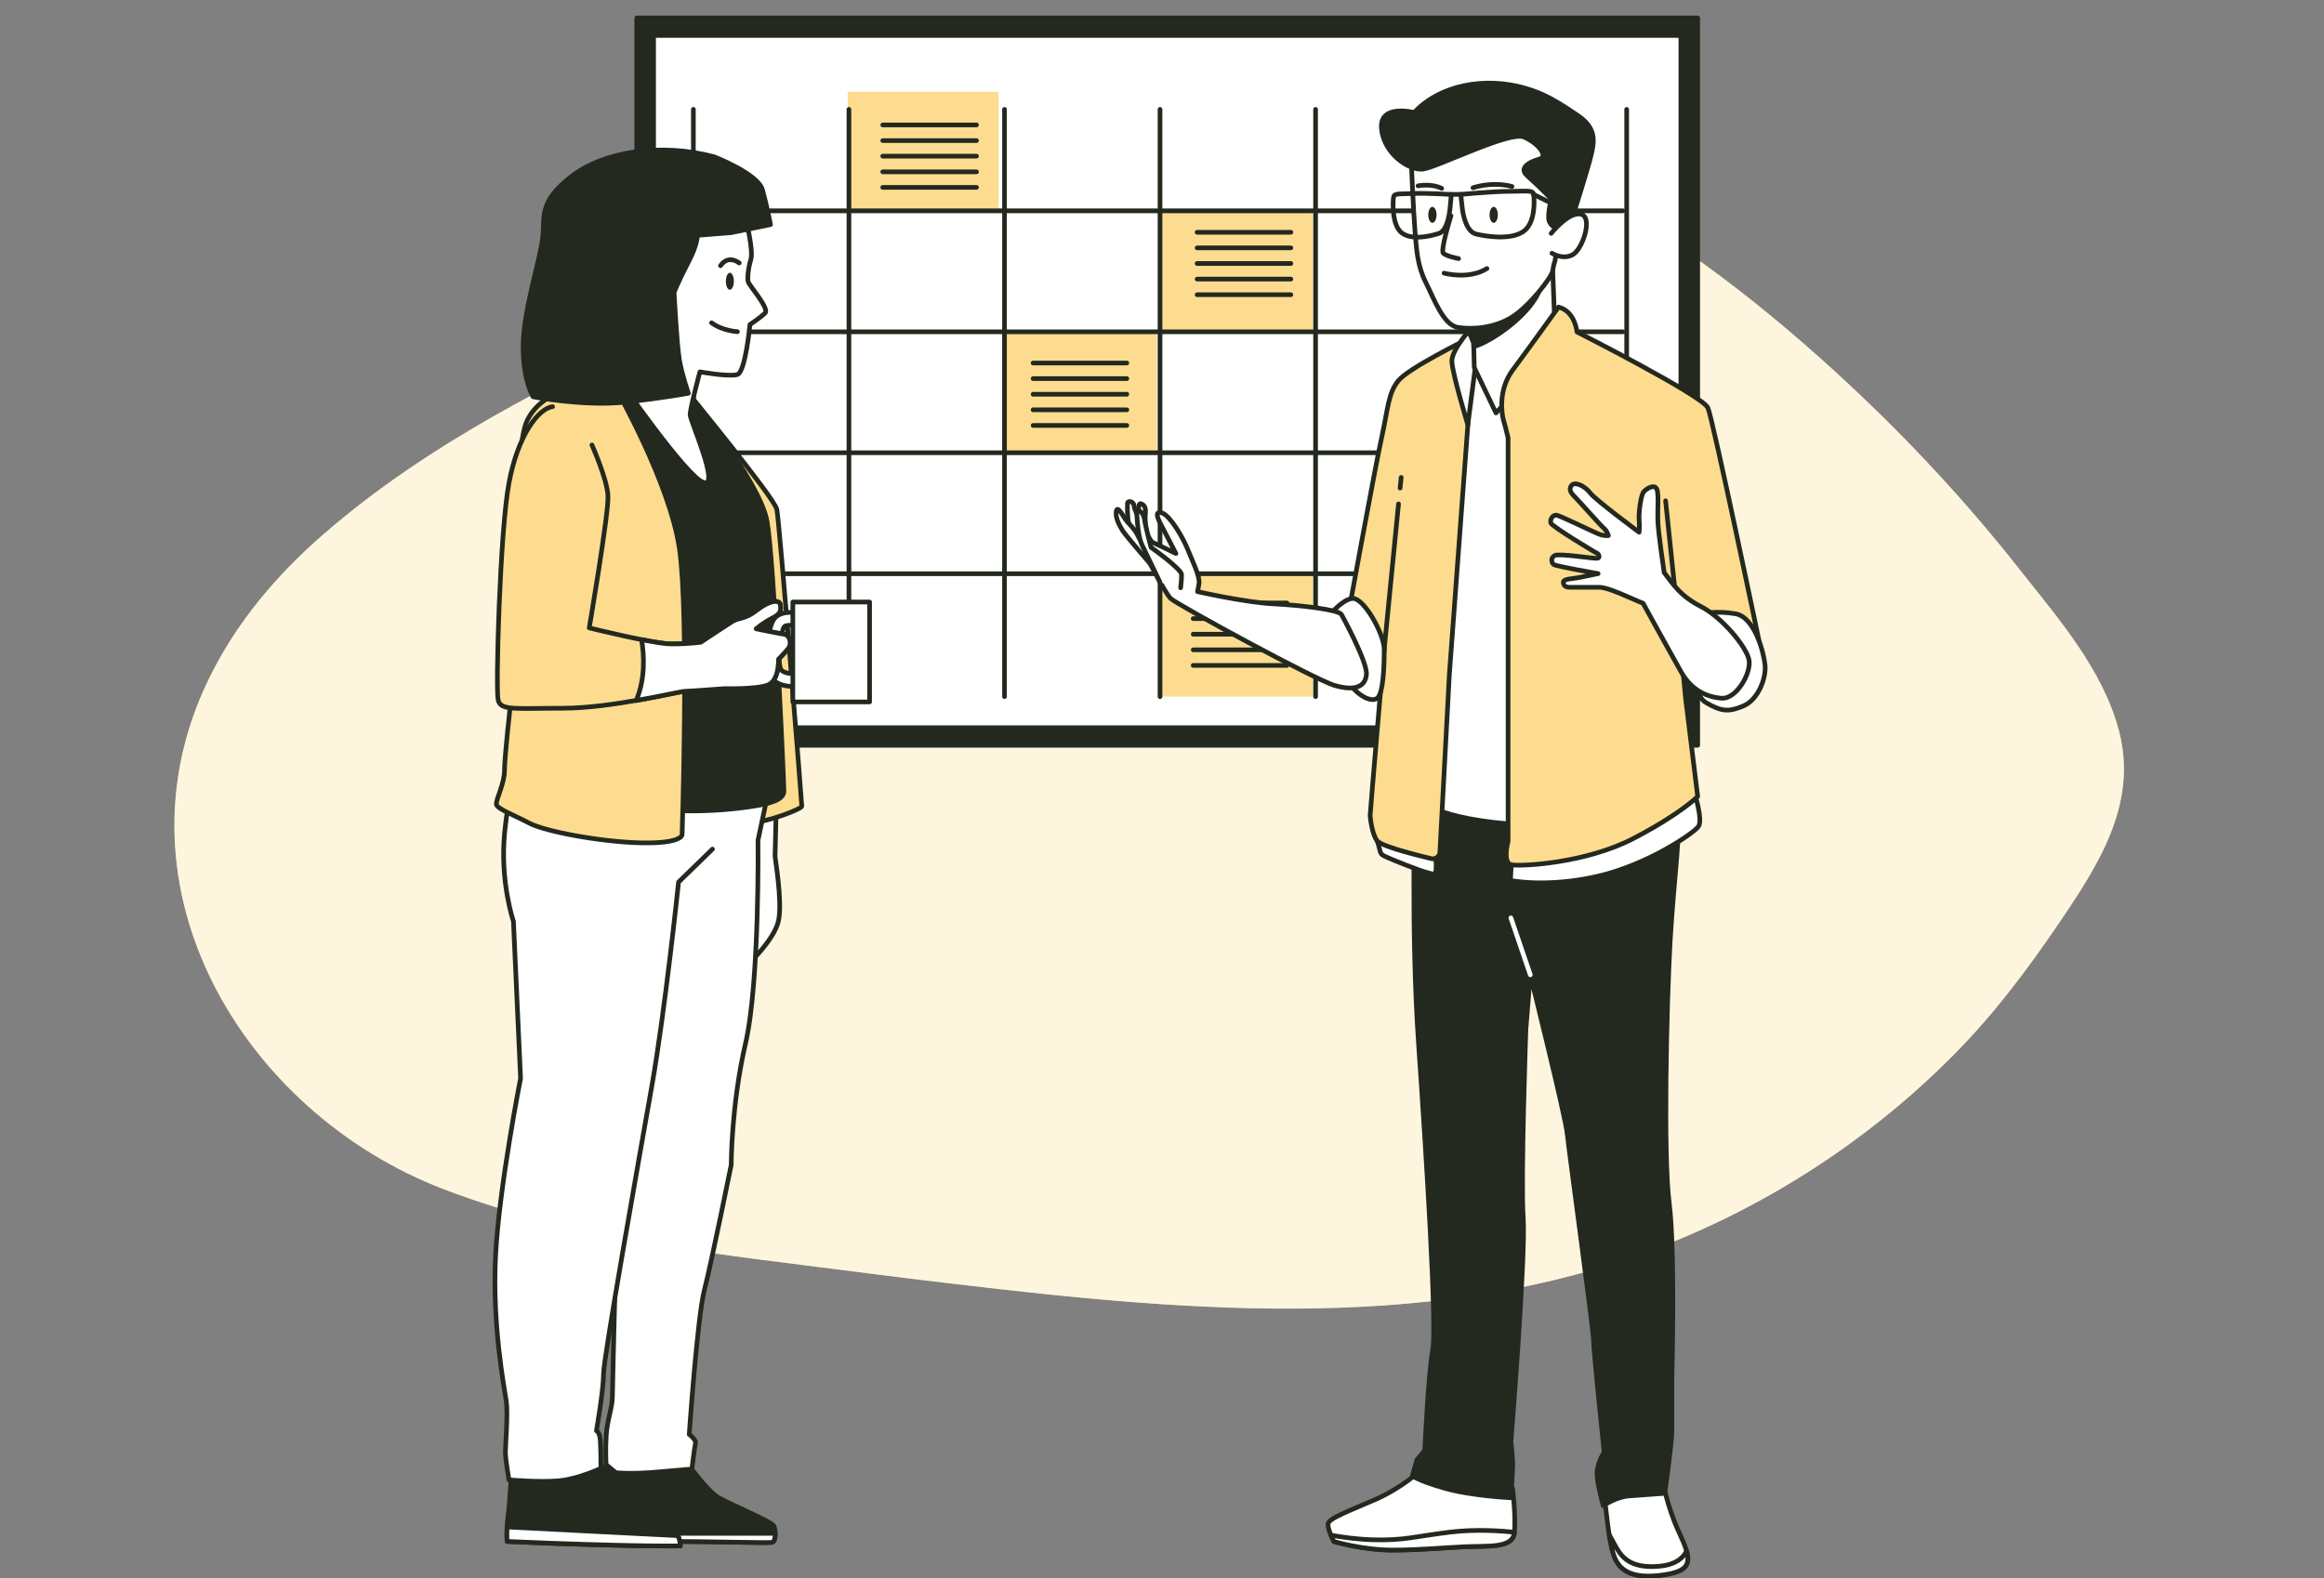 <svg width="499" height="339" viewBox="0 0 499 339" fill="none" xmlns="http://www.w3.org/2000/svg">
<rect x="0" y="0" width="499" height="339" fill="#808080" stroke="none"/>
<g clip-path="url(#clip0_887_29036)">
<path d="M69.529 114.693C91.855 95.291 118.572 82.127 145.059 69.405C174.757 55.144 205.749 40.916 237.56 32.124C248.158 29.201 258.936 26.893 269.837 25.444C317.767 19.05 363.64 51.477 396.819 82.389C410.054 94.718 422.414 108.053 433.61 122.273C441.783 132.654 451.546 143.755 454.994 157.049C459.048 172.669 450.58 185.759 442.144 198.186C435.379 208.149 428.36 217.539 419.875 226.16C400.316 246.028 376.065 261.271 349.684 270.293C300.559 287.092 246.028 280.723 195.568 274.632C192.726 274.288 189.876 273.928 187.034 273.559C155.878 269.499 124.927 266.748 95.262 255.402C52.214 238.931 23.188 190.581 44.745 146.014C50.65 133.808 59.315 123.567 69.529 114.684V114.693Z" fill="#FDDC90"/>
<path opacity="0.7" d="M69.529 114.693C91.855 95.291 118.572 82.127 145.059 69.405C174.757 55.144 205.749 40.916 237.56 32.124C248.158 29.201 258.936 26.893 269.837 25.444C317.767 19.05 363.64 51.477 396.819 82.389C410.054 94.718 422.414 108.053 433.61 122.273C441.783 132.654 451.546 143.755 454.994 157.049C459.048 172.669 450.58 185.759 442.144 198.186C435.379 208.149 428.36 217.539 419.875 226.16C400.316 246.028 376.065 261.271 349.684 270.293C300.559 287.092 246.028 280.723 195.568 274.632C192.726 274.288 189.876 273.928 187.034 273.559C155.878 269.499 124.927 266.748 95.262 255.402C52.214 238.931 23.188 190.581 44.745 146.014C50.65 133.808 59.315 123.567 69.529 114.684V114.693Z" fill="white"/>
<path d="M136.713 3.855H364.523V160.073H136.713V3.855Z" fill="#23291E" stroke="#23291E" stroke-linecap="round" stroke-linejoin="round"/>
<path d="M140.336 7.622H360.91V156.296H140.336V7.622Z" fill="white" stroke="#23291E" stroke-linecap="round" stroke-linejoin="round"/>
<path d="M249.505 45.283H281.921V71.263H249.505V45.283Z" fill="#FDDC90"/>
<path d="M215.966 71.682H248.382V97.662H215.966V71.682Z" fill="#FDDC90"/>
<path d="M249.505 123.641H281.921V149.62H249.505V123.641Z" fill="#FDDC90"/>
<path d="M182.008 19.714H214.424V45.693H182.008V19.714Z" fill="#FDDC90"/>
<path d="M349.272 23.491V149.62" stroke="#23291E" stroke-linecap="round" stroke-linejoin="round"/>
<path d="M315.879 23.491V149.62" stroke="#23291E" stroke-linecap="round" stroke-linejoin="round"/>
<path d="M282.477 23.491V149.62" stroke="#23291E" stroke-linecap="round" stroke-linejoin="round"/>
<path d="M249.075 23.491V149.62" stroke="#23291E" stroke-linecap="round" stroke-linejoin="round"/>
<path d="M215.683 23.491V149.62" stroke="#23291E" stroke-linecap="round" stroke-linejoin="round"/>
<path d="M182.281 23.491V149.62" stroke="#23291E" stroke-linecap="round" stroke-linejoin="round"/>
<path d="M148.879 23.491V149.62" stroke="#23291E" stroke-linecap="round" stroke-linejoin="round"/>
<path d="M348.442 45.283H148.459" stroke="#23291E" stroke-linecap="round" stroke-linejoin="round"/>
<path d="M348.442 71.263H148.459" stroke="#23291E" stroke-linecap="round" stroke-linejoin="round"/>
<path d="M348.442 97.242H148.459" stroke="#23291E" stroke-linecap="round" stroke-linejoin="round"/>
<path d="M348.442 123.221H148.459" stroke="#23291E" stroke-linecap="round" stroke-linejoin="round"/>
<path d="M277.166 49.89H257.043" stroke="#23291E" stroke-linecap="round" stroke-linejoin="round"/>
<path d="M277.166 53.237H257.043" stroke="#23291E" stroke-linecap="round" stroke-linejoin="round"/>
<path d="M277.166 56.594H257.043" stroke="#23291E" stroke-linecap="round" stroke-linejoin="round"/>
<path d="M277.166 59.942H257.043" stroke="#23291E" stroke-linecap="round" stroke-linejoin="round"/>
<path d="M277.166 63.299H257.043" stroke="#23291E" stroke-linecap="round" stroke-linejoin="round"/>
<path d="M241.948 77.967H221.824" stroke="#23291E" stroke-linecap="round" stroke-linejoin="round"/>
<path d="M241.948 81.315H221.824" stroke="#23291E" stroke-linecap="round" stroke-linejoin="round"/>
<path d="M241.948 84.672H221.824" stroke="#23291E" stroke-linecap="round" stroke-linejoin="round"/>
<path d="M241.948 88.019H221.824" stroke="#23291E" stroke-linecap="round" stroke-linejoin="round"/>
<path d="M241.948 91.377H221.824" stroke="#23291E" stroke-linecap="round" stroke-linejoin="round"/>
<path d="M276.326 129.506H256.203" stroke="#23291E" stroke-linecap="round" stroke-linejoin="round"/>
<path d="M276.326 132.863H256.203" stroke="#23291E" stroke-linecap="round" stroke-linejoin="round"/>
<path d="M276.326 136.211H256.203" stroke="#23291E" stroke-linecap="round" stroke-linejoin="round"/>
<path d="M276.326 139.568H256.203" stroke="#23291E" stroke-linecap="round" stroke-linejoin="round"/>
<path d="M276.326 142.916H256.203" stroke="#23291E" stroke-linecap="round" stroke-linejoin="round"/>
<path d="M209.669 26.838H189.545" stroke="#23291E" stroke-linecap="round" stroke-linejoin="round"/>
<path d="M209.669 30.195H189.545" stroke="#23291E" stroke-linecap="round" stroke-linejoin="round"/>
<path d="M209.669 33.543H189.545" stroke="#23291E" stroke-linecap="round" stroke-linejoin="round"/>
<path d="M209.669 36.9H189.545" stroke="#23291E" stroke-linecap="round" stroke-linejoin="round"/>
<path d="M209.669 40.248H189.545" stroke="#23291E" stroke-linecap="round" stroke-linejoin="round"/>
<path d="M166.727 170.925C166.727 170.925 166.415 183.466 166.415 183.934C166.415 184.402 167.987 193.342 167.196 197.578C166.415 201.813 160.137 207.61 160.137 207.61L159.512 169.832L166.727 170.925Z" fill="white" stroke="#23291E" stroke-linecap="round" stroke-linejoin="round"/>
<path d="M147.805 84.457C147.805 84.457 166.21 106.874 166.786 109.363C167.362 111.852 172.156 172.594 172.156 173.17C172.156 173.745 164.677 176.615 161.611 176.615H157.198C157.198 176.615 162.372 134.845 160.078 119.327C157.774 103.81 152.218 99.399 148 93.455C143.782 87.512 143.782 82.915 147.805 84.448V84.457Z" fill="#FDDC90" stroke="#23291E" stroke-linecap="round" stroke-linejoin="round"/>
<path d="M146.838 313.245C146.838 313.245 151.632 320.145 154.317 321.677C157.003 323.209 165.819 326.85 166.2 327.806C166.581 328.763 166.581 331.066 165.819 331.251C165.048 331.446 151.828 331.056 143.773 331.056C135.717 331.056 130.357 331.437 129.39 330.48C128.434 329.524 129.195 317.071 130.162 314.572L131.119 312.084L145.501 311.703L146.838 313.235V313.245Z" fill="#23291E" stroke="#23291E" stroke-linecap="round" stroke-linejoin="round"/>
<path d="M129.078 329.338H166.454C166.473 330.236 166.288 331.134 165.819 331.251C165.048 331.446 151.828 331.056 143.772 331.056C135.717 331.056 130.357 331.437 129.39 330.48C129.244 330.334 129.136 329.924 129.068 329.329L129.078 329.338Z" fill="white" stroke="#23291E" stroke-linecap="round" stroke-linejoin="round"/>
<path d="M165.243 168.768L162.753 180.46C162.753 180.46 163.134 210.928 160.068 224.142C157.002 237.366 157.002 250.2 157.002 250.2C157.002 250.2 152.784 271.085 151.251 277.028C149.719 282.972 147.99 308.073 147.99 308.073C147.99 308.073 149.523 309.224 149.328 309.986C149.133 310.757 148.557 315.539 148.557 315.539C148.557 315.539 147.785 315.539 141.654 316.114C135.522 316.69 132.261 316.31 132.261 316.31L130.152 314.582C130.152 314.582 129.957 311.898 130.152 308.453C130.347 305.008 131.489 302.324 131.489 300.021C131.489 297.718 132.827 247.135 132.827 247.135L132.251 167.812L165.8 165.899L165.223 168.778L165.243 168.768Z" fill="white" stroke="#23291E" stroke-linecap="round" stroke-linejoin="round"/>
<path d="M128.053 312.865C128.053 312.865 129.781 317.081 131.499 319.384C133.227 321.687 140.316 325.708 143.196 327.24C146.077 328.772 146.077 332.032 146.077 332.032C146.077 332.032 139.554 332.227 118.084 331.456L108.886 331.075C108.886 331.075 108.691 328.587 109.081 325.708C109.472 322.829 109.853 315.548 109.853 315.548L128.062 312.865H128.053Z" fill="#23291E" stroke="#23291E" stroke-linecap="round" stroke-linejoin="round"/>
<path d="M118.084 331.446L108.886 331.066C108.886 331.066 108.789 329.768 108.876 327.962L145.569 329.826C146.077 330.997 146.077 332.022 146.077 332.022C146.077 332.022 139.554 332.217 118.084 331.446Z" fill="white" stroke="#23291E" stroke-linecap="round" stroke-linejoin="round"/>
<path d="M152.98 182.373L145.696 189.458C145.696 189.458 142.816 217.047 139.945 233.336C137.065 249.624 129.595 291.589 129.595 295.034C129.595 298.479 128.062 307.302 128.062 307.302C128.062 307.302 128.638 307.497 128.834 308.834C129.029 310.171 129.029 315.353 129.029 315.353C129.029 315.353 124.235 317.656 120.017 318.037C115.799 318.418 109.287 317.842 109.287 317.842C109.287 317.842 108.515 313.431 108.515 311.898C108.515 310.366 109.091 303.661 108.71 300.978C108.33 298.294 105.645 284.689 106.406 269.748C107.178 254.806 111.776 231.618 111.776 231.618L110.243 197.89C110.243 197.89 107.363 189.458 108.33 179.113C109.287 168.768 111.591 164.737 111.591 164.737L156.446 164.933" fill="white"/>
<path d="M152.98 182.373L145.696 189.458C145.696 189.458 142.816 217.047 139.945 233.336C137.065 249.624 129.595 291.589 129.595 295.034C129.595 298.479 128.062 307.302 128.062 307.302C128.062 307.302 128.638 307.497 128.834 308.834C129.029 310.171 129.029 315.353 129.029 315.353C129.029 315.353 124.235 317.656 120.017 318.037C115.799 318.418 109.287 317.842 109.287 317.842C109.287 317.842 108.515 313.431 108.515 311.898C108.515 310.366 109.091 303.661 108.71 300.978C108.33 298.294 105.645 284.689 106.406 269.748C107.178 254.806 111.776 231.618 111.776 231.618L110.243 197.89C110.243 197.89 107.363 189.458 108.33 179.113C109.287 168.768 111.591 164.737 111.591 164.737L156.446 164.933" stroke="#23291E" stroke-linecap="round" stroke-linejoin="round"/>
<path d="M147.805 84.457C147.805 84.457 163.144 103.429 164.677 111.861C166.21 120.293 168.319 168.007 168.319 169.92C168.319 171.832 165.253 172.603 161.611 173.179C157.969 173.755 152.218 174.331 145.891 174.136C139.564 173.94 133.052 171.832 132.085 170.691C131.128 169.539 133.042 135.625 129.781 117.044C126.52 98.462 123.259 88.498 125.182 84.857C127.096 81.217 141.283 80.641 147.805 84.477V84.457Z" fill="#23291E" stroke="#23291E" stroke-linecap="round" stroke-linejoin="round"/>
<path d="M132.271 83.501C132.271 83.501 143.772 103.625 145.881 117.795C147.99 131.975 146.457 179.298 146.457 179.298C146.457 179.298 146.457 181.211 137.641 181.026C128.824 180.831 116.941 178.537 113.68 176.81C110.419 175.082 106.777 173.745 106.592 172.789C106.396 171.832 108.32 168.378 108.32 165.508C108.32 162.639 109.658 150.752 109.658 150.752C109.658 150.752 110.038 98.442 112.919 90.967C115.799 83.491 127.106 81.383 132.28 83.491L132.271 83.501Z" fill="#FDDC90" stroke="#23291E" stroke-linecap="round" stroke-linejoin="round"/>
<path d="M160.263 47.674C160.263 47.674 161.796 53.803 161.22 55.726C160.644 57.639 160.449 59.747 160.644 60.518C160.84 61.289 165.243 66.266 164.286 67.222C163.329 68.179 161.025 69.711 161.025 69.711C161.025 69.711 160.068 79.87 158.34 80.436C156.612 81.002 150.285 79.861 150.285 79.861C150.285 79.861 148.176 87.717 148.176 89.054C148.176 90.391 154.698 104.766 151.056 103.615C147.414 102.463 132.847 81.383 132.847 81.383C132.847 81.383 133.042 54.369 137.26 47.469C141.478 40.569 154.132 41.721 160.263 47.665V47.674Z" fill="white" stroke="#23291E" stroke-linecap="round" stroke-linejoin="round"/>
<path d="M155.85 60.41C155.85 61.415 156.241 62.235 156.709 62.235C157.178 62.235 157.569 61.415 157.569 60.41C157.569 59.405 157.178 58.585 156.709 58.585C156.241 58.585 155.85 59.405 155.85 60.41Z" fill="#23291E"/>
<path d="M158.731 56.487C158.731 56.487 156.426 54.574 154.708 57.063" stroke="#23291E" stroke-linecap="round" stroke-linejoin="round"/>
<path d="M158.34 71.243C158.34 71.243 155.079 71.048 152.784 69.33" stroke="#23291E" stroke-linecap="round" stroke-linejoin="round"/>
<path d="M153.36 33.679C153.36 33.679 162.753 37.32 163.71 40.765C164.667 44.21 165.438 48.24 165.438 48.24L157.002 49.968L149.719 50.544C149.719 50.544 149.914 52.271 147.805 56.292C145.696 60.313 144.739 62.811 144.739 62.811C144.739 62.811 145.315 74.112 145.891 77.372C146.467 80.632 147.805 84.457 147.805 84.457C147.805 84.457 143.011 85.414 134.194 86.37C125.377 87.326 114.452 85.218 114.452 85.218C114.452 85.218 112.147 81.383 112.343 73.722C112.538 66.061 116.18 55.14 116.561 50.729C116.941 46.318 115.789 43.253 122.692 37.895C129.595 32.528 141.859 30.615 153.36 33.679Z" fill="#23291E" stroke="#23291E" stroke-linecap="round" stroke-linejoin="round"/>
<path d="M170.34 147.434C171.082 147.434 171.629 147.356 171.785 147.327L171.355 144.604C170.447 144.741 168.348 144.741 167.713 143.833C166.844 142.594 167.528 135.752 168.407 134.591C168.739 134.21 170.31 134.21 171.443 134.474L172.078 131.78C171.394 131.624 167.918 130.912 166.307 132.805C164.804 134.562 163.73 142.945 165.458 145.414C166.649 147.112 168.865 147.434 170.34 147.434Z" fill="white" stroke="#23291E" stroke-linecap="round" stroke-linejoin="round"/>
<path d="M170.232 129.301H186.714V150.762H170.232V129.301Z" fill="white" stroke="#23291E" stroke-linecap="round" stroke-linejoin="round"/>
<path d="M127.096 95.573C127.096 95.573 130.357 102.854 130.542 106.494C130.738 110.134 126.52 134.854 126.52 134.854C126.52 134.854 140.326 138.299 144.153 138.299C147.981 138.299 150.48 137.919 150.48 137.919C150.48 137.919 155.655 134.474 157.188 133.508C158.721 132.551 159.873 133.127 162.558 131.019C165.243 128.911 167.352 128.716 167.538 129.867C167.723 131.019 167.733 131.78 165.809 132.746C163.896 133.703 162.363 135.05 162.363 135.05C162.363 135.05 166.961 136.006 168.309 136.201C169.647 136.396 170.037 138.309 169.266 139.266C168.494 140.222 167.157 141.569 167.157 141.569C167.157 141.569 167.352 146.165 164.852 147.122C162.363 148.078 155.46 147.893 155.46 147.893C155.46 147.893 148.176 148.469 147.024 148.469C145.872 148.469 131.304 152.109 120.954 152.109C110.605 152.109 107.539 152.685 106.963 150.381C106.387 148.078 107.344 114.165 109.267 103.82C111.181 93.475 115.594 87.727 118.66 87.336" fill="#FDDC90"/>
<path d="M127.096 95.573C127.096 95.573 130.357 102.854 130.542 106.494C130.738 110.134 126.52 134.854 126.52 134.854C126.52 134.854 140.326 138.299 144.153 138.299C147.981 138.299 150.48 137.919 150.48 137.919C150.48 137.919 155.655 134.474 157.188 133.508C158.721 132.551 159.873 133.127 162.558 131.019C165.243 128.911 167.352 128.716 167.538 129.867C167.723 131.019 167.733 131.78 165.809 132.746C163.896 133.703 162.363 135.05 162.363 135.05C162.363 135.05 166.961 136.006 168.309 136.201C169.647 136.396 170.037 138.309 169.266 139.266C168.494 140.222 167.157 141.569 167.157 141.569C167.157 141.569 167.352 146.165 164.852 147.122C162.363 148.078 155.46 147.893 155.46 147.893C155.46 147.893 148.176 148.469 147.024 148.469C145.872 148.469 131.304 152.109 120.954 152.109C110.605 152.109 107.539 152.685 106.963 150.381C106.387 148.078 107.344 114.165 109.267 103.82C111.181 93.475 115.594 87.727 118.66 87.336" stroke="#23291E" stroke-linecap="round" stroke-linejoin="round"/>
<path d="M137.777 137.392C140.433 137.909 142.855 138.309 144.153 138.309C147.99 138.309 150.48 137.929 150.48 137.929C150.48 137.929 155.655 134.484 157.188 133.517C158.721 132.561 159.873 133.137 162.558 131.029C165.243 128.921 167.352 128.726 167.538 129.877C167.733 131.029 167.733 131.79 165.809 132.756C163.896 133.713 162.363 135.059 162.363 135.059C162.363 135.059 166.961 136.016 168.309 136.211C169.647 136.406 170.037 138.319 169.266 139.275C168.494 140.232 167.157 141.579 167.157 141.579C167.157 141.579 167.352 146.175 164.852 147.132C162.353 148.088 155.46 147.903 155.46 147.903C155.46 147.903 148.176 148.478 147.024 148.478C146.418 148.478 142.083 149.493 136.606 150.45C138.578 145.804 138.324 140.769 137.768 137.411L137.777 137.392Z" fill="white" stroke="#23291E" stroke-linecap="round" stroke-linejoin="round"/>
<path d="M356.907 317.51C356.907 317.51 357.825 323.385 360.578 329.25C363.332 335.126 363.517 337.321 357.278 338.239C351.039 339.156 347.915 337.692 346.635 334.384C345.347 331.085 344.8 323.19 344.429 321.355C344.058 319.52 349.018 313.831 356.907 317.5V317.51Z" fill="white" stroke="#23291E" stroke-linecap="round" stroke-linejoin="round"/>
<path d="M346.626 331.632C347.915 334.013 349.565 336.951 356.175 336.404C359.934 336.092 361.486 334.472 362.14 333.135C362.99 336.17 361.887 337.556 357.278 338.239C351.039 339.156 347.915 337.692 346.635 334.384C346.177 333.213 345.815 331.466 345.522 329.612C345.854 330.207 346.235 330.89 346.635 331.632H346.626Z" fill="white" stroke="#23291E" stroke-linecap="round" stroke-linejoin="round"/>
<path d="M304.954 315.861C304.954 315.861 301.097 319.53 295.229 322.097C289.351 324.664 285.133 326.137 285.133 327.416C285.133 328.694 286.422 331.085 286.422 331.085C286.422 331.085 292.661 332.92 298.9 332.92C305.139 332.92 310.285 332.373 314.874 332.188C319.463 332.003 324.784 332.559 325.155 329.25C325.526 325.952 324.784 319.706 324.784 319.706C324.784 319.706 308.635 314.748 304.963 315.851L304.954 315.861Z" fill="white" stroke="#23291E" stroke-linecap="round" stroke-linejoin="round"/>
<path d="M286.412 331.085C286.412 331.085 286.09 330.49 285.768 329.729C288.248 330.168 291.548 330.627 294.858 330.714C301.468 330.9 303.85 329.982 311.378 329.065C317.041 328.372 322.704 328.831 325.155 329.094C325.155 329.143 325.155 329.202 325.145 329.25C324.774 332.549 319.453 332.003 314.864 332.188C310.275 332.373 305.139 332.92 298.89 332.92C292.641 332.92 286.412 331.085 286.412 331.085Z" fill="white" stroke="#23291E" stroke-linecap="round" stroke-linejoin="round"/>
<path d="M303.841 171.979C303.841 171.979 302.894 199.734 304.592 224.269C306.291 248.814 308.557 284.875 307.619 289.969C306.672 295.064 305.92 311.488 305.92 311.488L304.221 313.567L303.274 316.963C303.274 316.963 304.221 317.91 310.07 319.608C315.928 321.306 324.423 321.687 324.423 321.687C324.423 321.687 324.804 316.027 324.804 314.514C324.804 313.001 324.423 309.605 324.423 309.605C324.423 309.605 327.635 269.767 327.069 261.648C326.502 253.528 327.635 221.059 327.635 221.059L328.582 209.357C328.582 209.357 336.139 239.748 336.51 243.525C336.891 247.301 342.173 285.812 342.173 288.076C342.173 290.34 344.439 311.859 344.439 311.859C344.439 311.859 343.12 313.938 342.925 316.017C342.74 318.096 344.243 323.375 344.243 323.375C344.243 323.375 347.075 321.492 349.721 321.297C352.367 321.111 357.464 320.731 357.464 320.731C357.464 320.731 358.977 309.781 358.977 307.516V295.815C358.977 295.815 359.729 268.821 358.411 258.437C357.093 248.053 357.844 215.954 358.596 202.369C359.348 188.775 361.242 176.693 359.914 173.677C358.586 170.661 357.835 166.885 357.835 166.885C357.835 166.885 344.234 169.91 328.563 170.847C312.882 171.793 304.954 168.963 304.954 168.963L303.821 171.989L303.841 171.979Z" fill="#23291E" stroke="#23291E" stroke-linecap="round" stroke-linejoin="round"/>
<path d="M328.582 209.367L324.413 197.148" stroke="white" stroke-linecap="round" stroke-linejoin="round"/>
<path d="M328.924 177.015C328.924 177.015 325.546 177.366 318.252 176.302C310.958 175.238 307.941 173.638 307.941 173.638C307.941 173.638 312.745 81.051 312.745 80.163C312.745 79.275 312.745 75.098 317.725 74.21C322.704 73.322 329.285 75.449 330.701 80.963C332.126 86.468 328.924 177.015 328.924 177.015Z" fill="white" stroke="#23291E" stroke-linecap="round" stroke-linejoin="round"/>
<path d="M308.127 181.816C308.127 181.816 308.664 187.321 308.127 187.682C307.59 188.033 302.435 186.081 299.056 184.656C295.678 183.231 296.801 183.797 295.707 180.587C294.614 177.376 294.965 177.376 298.344 178.264C301.722 179.152 308.117 181.816 308.117 181.816H308.127Z" fill="white" stroke="#23291E" stroke-linecap="round" stroke-linejoin="round"/>
<path d="M315.176 91.23L311.203 144.819L309.142 183.466C309.142 183.466 308.459 184.695 307.356 184.422C306.262 184.149 296.801 181.953 295.698 180.587C294.604 179.22 294.194 175.648 294.194 175.102C294.194 174.555 297.074 140.837 297.074 140.837L289.673 130.97C289.673 130.97 295.297 100.131 296.664 93.973C298.031 87.805 298.031 84.516 300.228 81.783C302.425 79.041 315.04 72.873 315.04 72.873L315.176 91.24V91.23Z" fill="#FDDC90" stroke="#23291E" stroke-linecap="round" stroke-linejoin="round"/>
<path d="M316.68 69.584C316.68 69.584 311.603 74.932 311.74 77.665C311.876 80.407 315.167 91.23 315.167 91.23L317.227 75.332C317.227 75.332 318.32 71.36 316.68 69.574V69.584Z" fill="white" stroke="#23291E" stroke-linecap="round" stroke-linejoin="round"/>
<path d="M333.396 58.166L333.825 69.369C333.825 69.369 330.125 78.553 327.791 81.295C325.458 84.038 321.21 88.693 321.21 88.693L316.553 78.963L316.416 73.615L314.356 68.54C314.356 68.54 318.877 67.72 323.271 64.294C327.655 60.869 332.185 56.76 332.595 56.624C333.005 56.487 333.396 58.166 333.396 58.166Z" fill="white" stroke="#23291E" stroke-linecap="round" stroke-linejoin="round"/>
<path d="M330.633 62.138C330.633 62.138 329.441 66.49 321.923 71.643C319.785 73.107 317.959 73.976 316.436 74.473L316.416 73.624L314.356 68.549C314.356 68.549 318.877 67.73 323.271 64.304C324.384 63.436 325.507 62.518 326.561 61.64L327.996 61.211L330.633 62.138Z" fill="#23291E" stroke="#23291E" stroke-linecap="round" stroke-linejoin="round"/>
<path d="M303.001 34.197C303.001 34.197 303.489 45.693 303.821 49.626C304.153 53.569 304.309 57.014 306.125 60.625C307.932 64.236 309.904 69.818 313.028 70.316C316.153 70.804 320.752 70.482 324.53 68.179C328.309 65.876 333.239 59.473 333.396 58.166C333.562 56.848 333.884 56.028 333.884 56.028C333.884 56.028 335.856 44.21 335.856 38.95C335.856 33.689 335.368 29.259 326.991 26.311C318.613 23.354 303.011 34.197 303.011 34.197H303.001Z" fill="white" stroke="#23291E" stroke-linecap="round" stroke-linejoin="round"/>
<path d="M330.437 34.197C330.437 34.197 325.341 35.514 327.977 37.808C330.603 40.111 333.073 42.736 333.073 42.736C333.073 42.736 332.253 46.015 332.585 47.333C332.917 48.65 334.558 49.636 335.71 48.318C336.862 47.001 337.848 46.015 337.848 46.015C337.848 46.015 340.972 36.168 341.627 33.377C342.281 30.586 342.945 27.629 338.834 24.837C334.724 22.046 333.903 21.715 333.903 21.715C333.903 21.715 327 17.118 317.481 17.938C307.951 18.757 303.684 24.174 303.684 24.174C303.684 24.174 296.127 22.203 296.625 27.619C297.113 33.035 302.542 36.646 305.5 36.324C308.459 35.992 324.061 28.117 327.186 29.424C330.31 30.742 332.605 33.689 330.467 34.187L330.437 34.197Z" fill="#23291E" stroke="#23291E" stroke-linecap="round" stroke-linejoin="round"/>
<path d="M311.544 46.347C311.544 46.347 309.24 53.735 309.904 54.389C310.558 55.043 313.185 55.54 313.185 55.54" stroke="#23291E" stroke-linecap="round" stroke-linejoin="round"/>
<path d="M310.07 58.663C310.07 58.663 315.323 60.137 319.267 57.678" stroke="#23291E" stroke-linecap="round" stroke-linejoin="round"/>
<path d="M313.653 41.75C313.653 41.75 320.576 41.096 324.198 41.096C327.821 41.096 329.129 40.765 329.295 41.75C329.461 42.736 329.783 47.987 326.991 49.792C324.198 51.598 319.101 50.778 316.973 50.28C314.835 49.792 314.181 46.171 314.015 45.029C313.849 43.878 313.663 41.75 313.663 41.75H313.653Z" stroke="#23291E" stroke-linecap="round" stroke-linejoin="round"/>
<path d="M311.613 41.77C311.613 41.77 306.116 41.419 303.245 41.565C300.374 41.711 299.33 41.448 299.203 42.404C299.076 43.361 298.812 48.435 301.029 50.056C303.245 51.685 307.287 50.68 308.986 50.124C310.685 49.568 311.203 46.054 311.329 44.942C311.456 43.829 311.613 41.76 311.613 41.76V41.77Z" stroke="#23291E" stroke-linecap="round" stroke-linejoin="round"/>
<path d="M329.285 41.75L337.828 46.015" stroke="#23291E" stroke-linecap="round" stroke-linejoin="round"/>
<path d="M313.653 41.75H311.447" stroke="#23291E" stroke-linecap="round" stroke-linejoin="round"/>
<path d="M333.064 50.124C333.064 50.124 336.842 45.361 339.469 46.015C342.095 46.669 339.801 53.569 337.663 54.721C335.524 55.872 333.23 54.389 333.23 54.389" fill="white"/>
<path d="M333.064 50.124C333.064 50.124 336.842 45.361 339.469 46.015C342.095 46.669 339.801 53.569 337.663 54.721C335.524 55.872 333.23 54.389 333.23 54.389" stroke="#23291E" stroke-linecap="round" stroke-linejoin="round"/>
<path d="M319.834 46.142C319.834 47.089 320.234 47.86 320.722 47.86C321.21 47.86 321.611 47.089 321.611 46.142C321.611 45.196 321.21 44.425 320.722 44.425C320.234 44.425 319.834 45.196 319.834 46.142Z" fill="#23291E"/>
<path d="M307.561 47.86C307.07 47.86 306.672 47.091 306.672 46.142C306.672 45.194 307.07 44.425 307.561 44.425C308.051 44.425 308.449 45.194 308.449 46.142C308.449 47.091 308.051 47.86 307.561 47.86Z" fill="#23291E"/>
<path d="M324.638 40.052C324.638 40.052 320.927 38.881 316.27 40.325" stroke="#23291E" stroke-linecap="round" stroke-linejoin="round"/>
<path d="M309.552 40.462C309.552 40.462 307.629 39.369 304.475 39.916" stroke="#23291E" stroke-linecap="round" stroke-linejoin="round"/>
<path d="M324.501 185.73L324.306 189.107C324.306 189.107 332.126 190.707 342.974 188.218C353.822 185.73 363.595 178.976 364.66 177.551C365.724 176.127 363.771 170.086 363.771 170.086C363.771 170.086 365.197 169.734 362.707 170.622C360.217 171.51 350.443 180.04 337.106 182.353C323.769 184.666 324.345 183.778 324.501 185.73Z" fill="white" stroke="#23291E" stroke-linecap="round" stroke-linejoin="round"/>
<path d="M334.646 65.954C334.646 65.954 327.928 75.274 324.774 79.519C321.621 83.764 322.441 88.976 322.851 90.342C323.261 91.708 323.808 94.041 323.808 94.041V180.655C323.808 180.655 322.577 185.31 324.491 185.73C326.415 186.14 340.396 185.457 350.678 180.108C360.959 174.76 364.523 171.062 364.523 171.062L361.916 149.962L360.822 138.173L377.821 138.26C377.821 138.26 367.813 90.206 366.72 87.609C365.626 85.004 338.61 71.302 338.61 71.302C338.61 71.302 338.2 66.851 334.636 65.954H334.646Z" fill="#FDDC90" stroke="#23291E" stroke-linecap="round" stroke-linejoin="round"/>
<path d="M300.628 104.825L300.853 102.532" stroke="#23291E" stroke-linecap="round" stroke-linejoin="round"/>
<path d="M297.074 140.847L300.287 108.221" stroke="#23291E" stroke-linecap="round" stroke-linejoin="round"/>
<path d="M360.832 138.173L357.63 107.567" stroke="#23291E" stroke-linecap="round" stroke-linejoin="round"/>
<path d="M365.431 131.829C365.431 131.829 368.487 131.097 372.637 131.829C376.796 132.561 378.749 140.261 378.993 142.945C379.237 145.629 377.528 150.274 374.345 151.621C371.172 152.968 369.58 152.841 366.28 150.889C362.98 148.937 363.351 139.9 363.468 136.845C363.595 133.791 365.421 131.839 365.421 131.839L365.431 131.829Z" fill="white" stroke="#23291E" stroke-linecap="round" stroke-linejoin="round"/>
<path d="M357.327 122.987C357.327 122.987 356.106 114.799 355.979 112.115C355.853 109.431 356.224 106.133 355.735 105.03C355.247 103.927 353.538 104.903 352.923 105.645C352.308 106.377 351.82 110.163 351.947 111.627C352.074 113.091 351.947 114.311 351.947 114.311C351.947 114.311 342.535 107.353 341.441 105.879C340.338 104.415 338.141 103.312 337.409 104.288C336.676 105.264 337.536 106.123 338.385 106.972C339.244 107.831 343.638 112.837 344.37 113.442C345.103 114.057 345.347 115.033 345.347 115.033C345.347 115.033 344.614 115.16 343.511 114.789C342.408 114.418 334.831 110.632 334.099 110.632C333.366 110.632 332.751 111.608 332.995 112.34C333.239 113.072 342.525 118.693 342.896 118.81C343.267 118.937 343.628 119.786 343.023 119.913C342.417 120.04 334.831 118.81 333.855 119.298C332.878 119.786 333.122 120.889 333.611 121.25C334.099 121.621 343.14 123.202 343.14 123.202C343.14 123.202 340.211 123.817 338.981 124.061C337.76 124.305 335.68 124.305 335.68 125.037C335.68 125.768 336.169 126.139 337.028 126.139H343.384C344.732 126.139 347.417 127.242 349.613 128.218C351.81 129.194 352.787 129.565 352.787 129.565C352.787 129.565 358.772 140.437 360.979 144.34C363.175 148.254 366.476 149.718 369.659 149.962C372.842 150.206 376.132 144.467 375.527 141.657C374.912 138.846 369.786 132.62 365.265 130.297C360.744 127.974 359.397 125.651 357.317 122.968L357.327 122.987Z" fill="white" stroke="#23291E" stroke-linecap="round" stroke-linejoin="round"/>
<path d="M284.469 133.244C284.469 133.244 287.965 128.706 290.406 128.53C292.856 128.355 297.221 136.211 297.221 139.529C297.221 142.847 297.045 149.132 295.649 150.011C294.252 150.879 291.626 149.308 290.054 147.219C288.482 145.131 284.459 133.244 284.459 133.244H284.469Z" fill="white" stroke="#23291E" stroke-linecap="round" stroke-linejoin="round"/>
<path d="M244.408 111.705C244.408 111.705 244.203 107.967 244.916 108.172C245.619 108.377 246.127 108.875 245.922 110.593C245.717 112.31 246.527 116.048 246.527 116.048L244.408 111.705Z" fill="white" stroke="#23291E" stroke-linecap="round" stroke-linejoin="round"/>
<path d="M288.043 131.995C288.043 131.995 293.598 142.086 293.393 144.819C293.188 147.542 290.865 148.449 286.627 147.239C282.389 146.029 252.795 129.877 251.38 128.56C249.964 127.252 245.121 117.151 243.5 115.336C241.879 113.521 242.084 108.973 242.084 108.172C242.084 107.372 243.5 107.665 243.5 108.68C243.5 109.695 246.937 116.253 247.435 116.458C247.943 116.663 252.483 118.878 252.483 118.878C252.483 118.878 250.159 114.331 249.349 112.818C248.538 111.305 247.835 109.588 249.554 110.193C251.272 110.798 253.996 115.443 255.012 117.971C256.017 120.498 257.736 123.826 257.433 125.446L257.13 127.066C257.13 127.066 267.334 129.389 273.387 129.692C279.451 129.994 287.73 130.999 288.033 132.014L288.043 131.995Z" fill="white" stroke="#23291E" stroke-linecap="round" stroke-linejoin="round"/>
<path d="M247.142 121.289C247.142 121.289 241.791 115.131 241.079 114.018C240.366 112.906 239.458 111.188 239.663 109.88C239.868 108.573 240.776 110.183 241.479 111.295C242.182 112.408 243.598 113.413 244.408 115.228C245.219 117.044 247.132 117.551 247.132 117.551V121.289H247.142Z" fill="white" stroke="#23291E" stroke-linecap="round" stroke-linejoin="round"/>
<path d="M249.056 125.027C249.056 125.027 246.029 118.771 245.219 117.053C244.408 115.336 244.213 112.408 244.106 110.593C244.008 108.777 245.521 109.988 245.726 111.5C245.931 113.013 247.142 117.561 247.142 117.561C247.142 117.561 253.703 122.206 253.703 123.416C253.703 124.627 253.498 126.247 253.498 126.247" fill="white"/>
<path d="M249.056 125.027C249.056 125.027 246.029 118.771 245.219 117.053C244.408 115.336 244.213 112.408 244.106 110.593C244.008 108.777 245.521 109.988 245.726 111.5C245.931 113.013 247.142 117.561 247.142 117.561C247.142 117.561 253.703 122.206 253.703 123.416C253.703 124.627 253.498 126.247 253.498 126.247" stroke="#23291E" stroke-linecap="round" stroke-linejoin="round"/>
</g>
<defs>
<clipPath id="clip0_887_29036">
<rect width="499" height="339" fill="white" transform="matrix(-1 0 0 1 499 0)"/>
</clipPath>
</defs>
</svg>
